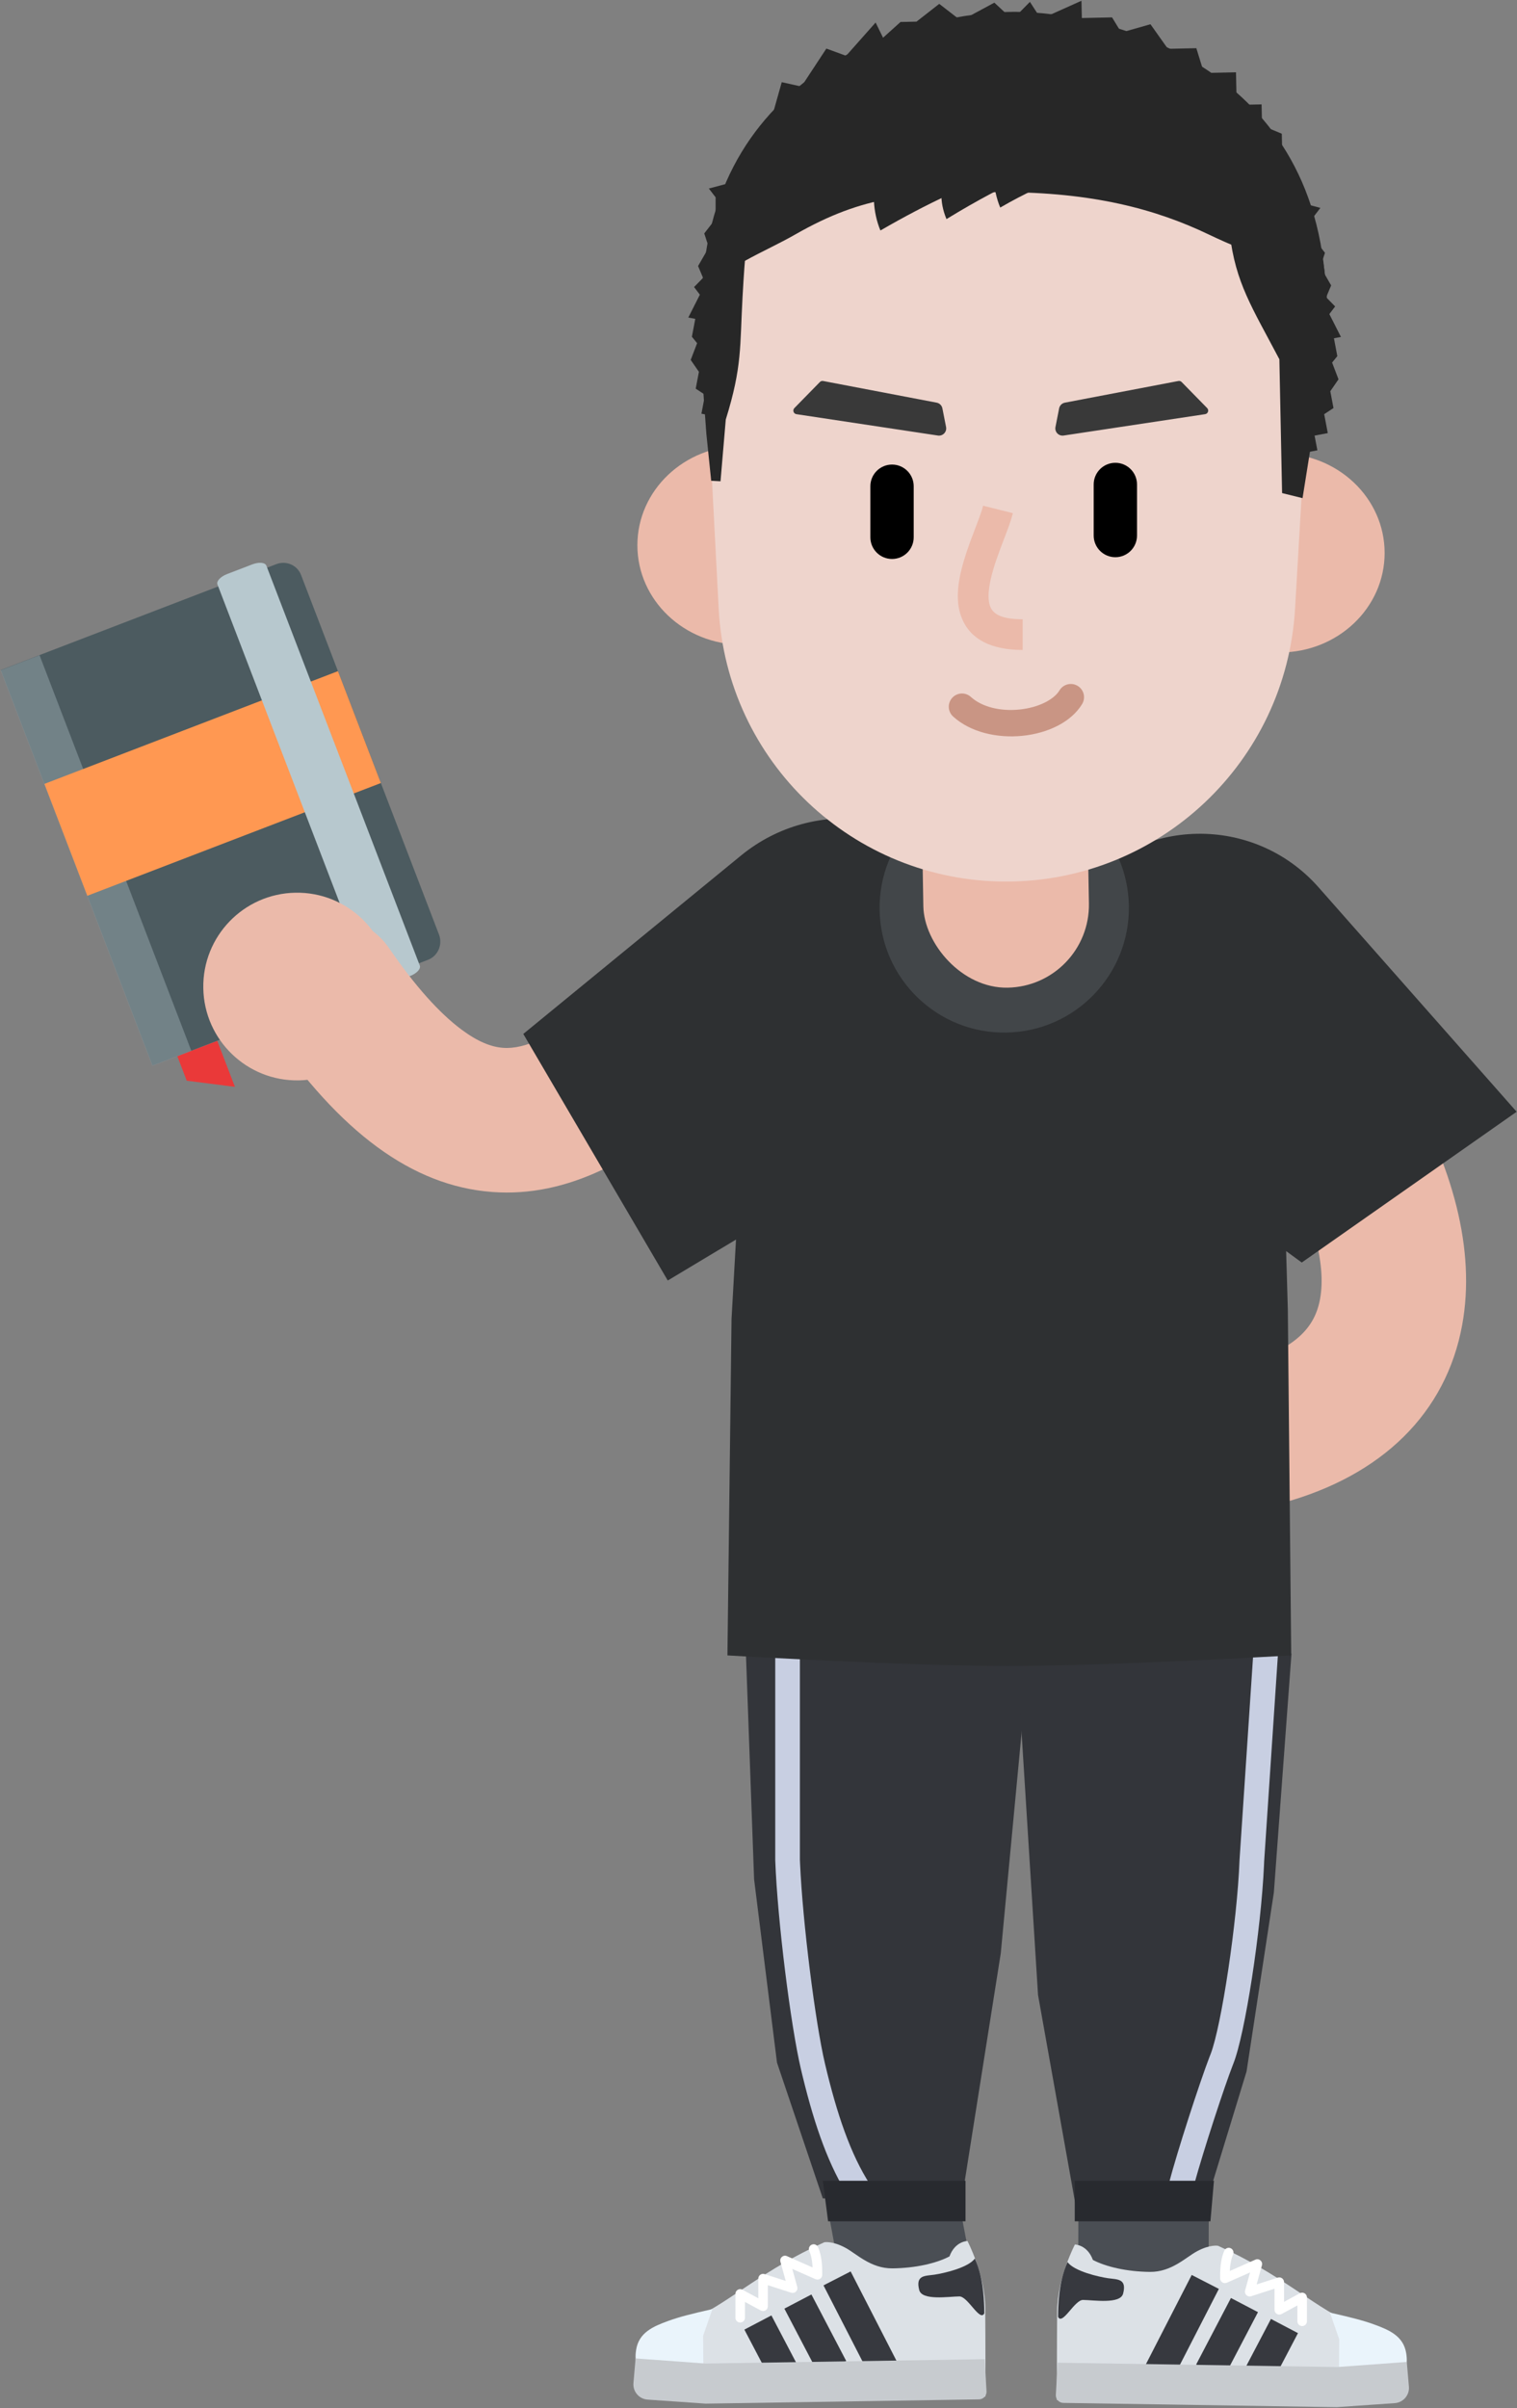 <?xml version="1.0" encoding="UTF-8"?>
<svg width="861px" height="1366px" viewBox="0 0 861 1366" version="1.1" xmlns="http://www.w3.org/2000/svg" xmlns:xlink="http://www.w3.org/1999/xlink">
    <rect x="0" y="0" width="861" height="1366" fill="#808080" stroke="none"/>
    <!-- Generator: Sketch 55.2 (78181) - https://sketchapp.com -->
    <title>gee_me_084</title>
    <desc>Created with Sketch.</desc>
    <g id="GEE!-ME" stroke="none" stroke-width="1" fill="none" fill-rule="evenodd">
        <g id="gee_me_084" transform="translate(-170, -117)">
            <g transform="translate(170, 117)">
                <g id="lower-limb" transform="translate(359.492, 919)">
                    <path d="M281.508,75 C293.508,133 289.508,282 289.508,357" id="Path" stroke="#4A4E54" stroke-width="74" stroke-linecap="round" stroke-linejoin="bevel"></path>
                    <path d="M128.92,74 C120.508,176.5 140.508,297 153.508,363.5" id="Path" stroke="#4A4E54" stroke-width="74" stroke-linecap="round" stroke-linejoin="bevel"></path>
                    <polygon id="Path" fill="#33353A" fill-rule="nonzero" points="63.508 9 225.508 9 208.508 189 186.508 328 107.508 328 81.508 251 68.508 147"></polygon>
                    <path d="M94.508,0 L80.508,0 L80.508,136.13 L80.513,136.259 C81.78,170.489 89.305,230.097 95.07,254.603 L95.662,257.096 L96.269,259.599 C103.084,287.39 111.086,310.083 122.643,327.821 L134.373,320.179 C123.278,303.149 115.421,279.972 108.698,251.397 C103.267,228.313 96.051,171.57 94.59,137.892 L94.508,135.87 L94.508,0 Z" id="Path" fill="#C8CFE2" fill-rule="nonzero"></path>
                    <polygon id="Path" fill="#33353A" fill-rule="nonzero" points="217.508 19 373.514 19 363.508 154.5 348.008 256 326.008 328 251.713 336 229.662 212.62"></polygon>
                    <path d="M366.492,9.466 L352.523,8.534 L344.023,136.034 L344.013,136.241 C342.733,170.793 333.791,229.94 327.692,245.93 L327.2,247.181 L326.879,248.01 C321.48,262.068 308.728,301.092 303.734,320.233 L317.281,323.767 L317.758,321.967 L318.256,320.137 C323.766,300.111 335.538,264.3 340.219,252.329 L340.508,251.598 C347.191,234.88 356.269,175.667 357.908,139.064 L357.999,136.863 L366.492,9.466 Z" id="Path" fill="#C8CFE2" fill-rule="nonzero"></path>
                    <path d="M188.508,318 L107.508,318 L110.508,341 C142.14,341 156.876,341 188.508,341 L188.508,318 Z" id="Path" fill="#282A2F" fill-rule="nonzero"></path>
                    <path d="M329.508,318 L250.508,318 L250.508,341 C289.812,341 288.204,341 327.508,341 L329.508,318 Z" id="Path" fill="#282A2F" fill-rule="nonzero"></path>
                    <path d="M12.271,442.02 C12.071,419.07 15.198,405.11 35.147,395.73 C55.097,386.36 73.888,368.33 108.402,352.87 C108.402,352.87 112.945,352.01 120.34,356.01 C126.65,359.42 134.756,367.79 146.97,367.69 C160.232,367.57 172.051,364.76 179.394,360.91 C182.566,352.22 189.604,352.16 189.604,352.16 C189.604,352.16 199.513,371.02 199.679,389.97 C199.844,408.91 199.827,440.38 199.827,440.38 L12.271,442.02 Z" id="Path" fill="#DCE1E6" fill-rule="nonzero"></path>
                    <path d="M87.155,360.744 C85.067,359.822 82.845,361.739 83.452,363.94 L86.45,374.805 L74.44,370.934 C72.692,370.37 70.903,371.674 70.903,373.51 L70.903,384.665 L61.906,379.79 C60.103,378.813 57.91,380.119 57.91,382.17 L57.91,395.71 C57.91,397.205 59.122,398.417 60.617,398.417 C62.112,398.417 63.324,397.205 63.324,395.71 L63.324,386.715 L72.32,391.59 C74.124,392.567 76.317,391.261 76.317,389.21 L76.317,377.227 L89.562,381.496 C91.612,382.157 93.575,380.276 93.002,378.2 L90.189,368.002 L103.374,373.826 C105.163,374.616 107.175,373.306 107.175,371.35 L107.172,370.324 L107.162,369.226 C107.119,366.05 106.955,363.9 106.492,361.371 C106.11,359.288 105.551,357.374 104.776,355.63 C104.169,354.264 102.569,353.649 101.203,354.257 C99.89,354.84 99.27,356.342 99.765,357.671 L99.829,357.83 C100.417,359.152 100.858,360.661 101.167,362.347 C101.424,363.752 101.576,365.05 101.662,366.579 L101.691,367.164 L87.155,360.744 Z" id="Path" fill="#FFFFFF" fill-rule="nonzero"></path>
                    <path d="M193.794,362.14 C189.941,367.37 176.049,370.5 170.822,371.27 C165.596,372.04 159.995,371.36 162.236,380.01 C163.821,386.12 179.051,383.65 185.006,383.6 C189.848,383.56 196.638,398.19 199.166,393.22 C199.166,376.22 195.959,367.01 193.794,362.14 Z" id="Path" fill="#37393F" fill-rule="nonzero"></path>
                    <path d="M19.819,397.49 C25.939,395.27 32.421,393.59 44.849,390.78 L39.568,405.98 L39.719,423.3 L4.346,423.61 C2.903,423.62 0.323,421.7 1.555,413.89 C3.094,404.13 11.122,400.64 19.819,397.49 Z" id="Path" fill="#EAF4FB" fill-rule="nonzero"></path>
                    <polygon id="Path" fill="#37393F" fill-rule="nonzero" points="62.995 402.424 79.473 433.834 94.814 425.786 78.336 394.376"></polygon>
                    <polygon id="Path" fill="#37393F" fill-rule="nonzero" points="85.692 390.527 105.439 428.257 120.788 420.223 101.041 382.493"></polygon>
                    <polygon id="Path" fill="#37393F" fill-rule="nonzero" points="107.896 377.336 135.199 430.516 150.61 422.604 123.307 369.424"></polygon>
                    <path d="M200.42,437.43 L199.393,419.2 L40.787,421.67 L1.241,418.77 L0.033,432.74 C-0.384,437.57 3.234,441.8 8.065,442.13 L40.986,444.41 L196.163,442 C198.624,441.96 200.558,439.88 200.42,437.43 Z" id="Path" fill="#C7CBCF" fill-rule="nonzero"></path>
                    <path d="M427.92,444.02 C428.12,421.07 424.994,407.11 405.044,397.73 C385.095,388.36 366.304,370.33 331.79,354.87 C331.79,354.87 327.247,354.01 319.852,358.01 C313.541,361.42 305.435,369.79 293.222,369.69 C279.959,369.57 268.14,366.76 260.798,362.91 C257.625,354.22 250.588,354.16 250.588,354.16 C250.588,354.16 240.678,373.02 240.513,391.97 C240.347,410.91 240.363,442.38 240.363,442.38 L427.92,444.02 Z" id="Path" fill="#DCE1E6" fill-rule="nonzero"></path>
                    <path d="M347.189,380.2 C346.617,382.276 348.58,384.157 350.629,383.496 L363.875,379.227 L363.875,391.21 C363.875,393.261 366.068,394.567 367.871,393.59 L376.868,388.715 L376.868,397.71 C376.868,399.205 378.08,400.417 379.575,400.417 C381.07,400.417 382.282,399.205 382.282,397.71 L382.282,384.17 C382.282,382.119 380.089,380.813 378.285,381.79 L369.289,386.665 L369.289,375.51 C369.289,373.674 367.499,372.37 365.751,372.934 L353.742,376.805 L356.739,365.94 C357.346,363.739 355.124,361.822 353.036,362.744 L338.501,369.164 C338.579,367.373 338.735,365.927 339.025,364.347 C339.334,362.661 339.774,361.152 340.362,359.83 C340.969,358.464 340.354,356.864 338.988,356.257 C337.622,355.649 336.023,356.264 335.415,357.63 C334.64,359.374 334.081,361.288 333.7,363.371 C333.14,366.425 333.017,368.927 333.017,373.35 C333.017,375.306 335.028,376.616 336.817,375.826 L350.003,370.002 L347.189,380.2 Z" id="Path" fill="#FFFFFF" fill-rule="nonzero"></path>
                    <path d="M246.398,364.14 C250.25,369.37 264.143,372.5 269.37,373.27 C274.596,374.04 280.197,373.36 277.955,382.01 C276.371,388.12 261.141,385.65 255.186,385.6 C250.344,385.56 243.554,400.19 241.026,395.22 C241.026,378.22 244.233,369.01 246.398,364.14 Z" id="Path" fill="#37393F" fill-rule="nonzero"></path>
                    <path d="M420.373,399.49 C414.252,397.27 407.77,395.59 395.343,392.78 L400.624,407.98 L400.473,425.3 L435.845,425.61 C437.289,425.62 439.868,423.7 438.637,415.89 C437.098,406.13 429.07,402.64 420.373,399.49 Z" id="Path" fill="#EAF4FB" fill-rule="nonzero"></path>
                    <polygon id="Path" fill="#37393F" fill-rule="nonzero" points="361.855 396.376 345.377 427.786 360.718 435.834 377.196 404.424"></polygon>
                    <polygon id="Path" fill="#37393F" fill-rule="nonzero" points="339.15 384.493 319.403 422.223 334.752 430.257 354.499 392.527"></polygon>
                    <polygon id="Path" fill="#37393F" fill-rule="nonzero" points="316.884 371.424 289.581 424.604 304.992 432.516 332.295 379.336"></polygon>
                    <path d="M239.772,439.43 L240.799,421.2 L399.404,423.67 L438.951,420.77 L440.159,434.74 C440.576,439.57 436.957,443.8 432.127,444.13 L399.206,446.41 L244.029,444 C241.568,443.96 239.633,441.88 239.772,439.43 Z" id="Path" fill="#C7CBCF" fill-rule="nonzero"></path>
                </g>
                <g id="Book" transform="translate(0.166, 318.27)" fill-rule="nonzero">
                    <path d="M242.785,226.146 L86.379,286.185 L0.237,61.777 L156.642,1.738 C162.253,-0.415 168.54,2.243 170.693,7.853 L249.004,211.861 C251.179,217.527 248.395,223.993 242.785,226.146 Z" id="Path" fill="#4C5B60"></path>
                    <polygon id="Path" fill="#CCDDE5" opacity="0.3" points="22.286 53.41 0.185 61.894 86.327 286.302 108.428 277.818"></polygon>
                    <polygon id="Path" fill="#FF9852" points="191.642 62.424 25.036 126.378 49.4 189.847 216.006 125.893"></polygon>
                    <path d="M232.633,235.342 L218.342,240.827 C214.624,242.254 211.038,241.941 210.342,240.127 L123.243,13.226 C122.547,11.412 125.002,8.779 128.72,7.352 L143.01,1.867 C146.728,0.44 150.314,0.753 151.01,2.567 L238.088,229.412 C238.806,231.282 236.351,233.915 232.633,235.342 Z" id="Path" fill="#B7C8CE"></path>
                    <polygon id="Path" fill="#EA3939" points="133.166 298.231 105.818 294.738 100.492 280.865 123.16 272.164"></polygon>
                </g>
                <g id="upper-limb" transform="translate(113.804, 442.416)" fill-rule="nonzero">
                    <path d="M611.575,211.399 C631.273,244.936 639.084,274.322 635.424,294.374 C633.94,302.501 630.602,308.936 625.036,314.412 C618.157,321.18 607.49,326.915 592.408,331.028 C570.563,336.986 557.683,359.526 563.641,381.371 C569.599,403.217 592.138,416.097 613.984,410.139 C670.706,394.669 706.986,358.976 716.091,309.099 C723.807,266.831 711.056,218.861 682.281,169.87 C670.814,150.345 645.689,143.814 626.164,155.281 C606.639,166.749 600.107,191.874 611.575,211.399 Z" id="Path" fill="#EBBAAA"></path>
                    <path d="M346.942,34.945 C331.097,41.788 315.752,51.05 299.66,62.949 L297.388,64.642 C285.839,73.311 275.285,82.159 258.912,96.533 L243.44,110.109 C234.79,117.672 231.842,120.145 226.764,124.246 L225.321,125.41 C200.742,145.204 184.445,152.904 171.674,151.942 C164.789,151.424 157.164,148.357 147.901,141.421 C135.577,132.192 121.889,117.085 107.006,95.391 C94.196,76.719 68.675,71.967 50.003,84.777 C31.331,97.587 26.579,123.108 39.389,141.78 C79.157,199.748 119.932,230.279 165.519,233.711 C186.883,235.319 207.615,230.751 228.141,221.053 C243.74,213.683 258.809,203.643 275.734,190.093 L280.948,185.881 C285.35,182.294 288.834,179.337 296.329,172.79 L315.072,156.35 L316.854,154.795 C345.711,129.662 362.078,117.729 379.452,110.226 C400.24,101.248 409.815,77.119 400.837,56.331 C391.86,35.543 367.73,25.968 346.942,34.945 Z" id="Path" fill="#EBBAAA"></path>
                    <path d="M306.733,42.895 C349.009,8.273 411.865,17.288 442.706,62.397 C472.988,106.689 459.708,167.34 413.686,194.924 L265.196,283.924 L183.198,144.064 L306.733,42.895 Z" id="Path" fill="#2E3032"></path>
                    <path d="M634.547,60.879 C597.921,19.409 532.871,20.595 497.782,63.373 C465.061,103.265 472.598,162.461 514.272,192.88 L625.029,273.726 L747,188.209 L634.547,60.879 Z" id="Path" fill="#2E3032"></path>
                    <path d="M310.534,143.294 C313.834,84.651 361.822,38.488 420.549,37.463 L498.561,36.101 C559.985,35.029 610.839,83.575 612.62,144.982 L617.126,300.308 L619.052,496.587 C619.052,496.587 516.197,502.587 458.197,502.587 C400.197,502.587 299.063,496.587 299.063,496.587 L301.391,305.765 L310.534,143.294 Z" id="Path" fill="#2E3032"></path>
                    <circle id="Oval" fill="#424649" transform="translate(456.168, 72.556) rotate(-1) translate(-456.168, -72.556) " cx="456.168" cy="72.556" r="70.747"></circle>
                    <circle id="Oval" fill="#EBBAAA" transform="translate(54.807, 117.183) rotate(-1) translate(-54.807, -117.183) " cx="54.807" cy="117.183" r="53.235"></circle>
                </g>
                <g id="head" transform="translate(361.76, 0.435)">
                    <rect id="Rectangle" fill="#EBBAAA" fill-rule="nonzero" transform="translate(209.04, 498.397) rotate(-1) translate(-209.04, -498.397) " x="162.043" y="436.982" width="93.992" height="122.831" rx="46.996"></rect>
                    <ellipse id="Oval" fill="#EBBAAA" fill-rule="nonzero" cx="59.498" cy="308.846" rx="59.498" ry="56.435"></ellipse>
                    <ellipse id="Oval" fill="#EBBAAA" fill-rule="nonzero" cx="364.611" cy="313.221" rx="59.498" ry="56.435"></ellipse>
                    <path d="M38.765,203.742 C33.631,105.584 111.837,23.18 210.129,23.18 C308.829,23.18 387.184,106.238 381.437,204.77 L373.265,344.88 C368.198,431.759 296.267,499.617 209.241,499.617 C122.357,499.617 50.683,431.594 46.144,344.829 L38.765,203.742 Z" id="Path" fill="#EED4CC" fill-rule="nonzero"></path>
                    <path d="M179.188,405.984 C198.904,423.951 239.869,419.601 252.416,398.928 C254.565,395.387 253.437,390.774 249.896,388.625 C246.429,386.52 241.934,387.558 239.731,390.927 L239.593,391.145 C236.328,396.525 227.553,400.899 217.045,402.015 C206.007,403.187 195.508,400.562 189.292,394.897 C186.23,392.107 181.486,392.327 178.696,395.389 C175.906,398.45 176.126,403.194 179.188,405.984 Z" id="Path" fill="#C99584" fill-rule="nonzero"></path>
                    <path d="M169.86,227.968 L105.43,215.68 C104.756,215.552 104.063,215.769 103.582,216.259 L89.105,231.041 C87.936,232.235 88.611,234.252 90.264,234.501 L170.561,246.615 C173.365,247.038 175.741,244.554 175.193,241.771 L173.113,231.202 C172.79,229.561 171.503,228.281 169.86,227.968 Z" id="Path" fill="#393939" fill-rule="nonzero"></path>
                    <path d="M242.623,227.968 L307.053,215.68 C307.727,215.552 308.42,215.769 308.9,216.259 L323.378,231.041 C324.547,232.235 323.872,234.252 322.219,234.501 L241.922,246.615 C239.118,247.038 236.742,244.554 237.29,241.771 L239.37,231.202 C239.693,229.561 240.98,228.281 242.623,227.968 Z" id="Path" fill="#393939" fill-rule="nonzero"></path>
                    <path d="M132.234,275.374 L132.234,304.336 C132.234,311.127 137.738,316.631 144.529,316.631 C151.319,316.631 156.824,311.127 156.824,304.336 L156.824,275.374 C156.824,268.584 151.319,263.079 144.529,263.079 C137.738,263.079 132.234,268.584 132.234,275.374 Z" id="Path" fill="#000000" fill-rule="nonzero"></path>
                    <path d="M258.98,274.374 L258.98,303.336 C258.98,310.127 264.484,315.631 271.275,315.631 C278.065,315.631 283.57,310.127 283.57,303.336 L283.57,274.374 C283.57,267.584 278.065,262.079 271.275,262.079 C264.484,262.079 258.98,267.584 258.98,274.374 Z" id="Path" fill="#000000" fill-rule="nonzero"></path>
                    <path d="M196.233,286.426 C195.838,288.006 195.193,290.008 194.219,292.702 L193.515,294.614 L189.811,304.378 L189.224,305.955 L188.635,307.567 C187.297,311.254 186.225,314.458 185.292,317.616 C181.348,330.975 180.53,341.614 184.285,350.574 C189.196,362.293 200.952,368.247 218.682,368.247 L218.682,350.829 C207.337,350.829 202.184,348.219 200.35,343.842 C198.544,339.533 199.094,332.383 201.997,322.549 C202.946,319.336 204.091,315.976 205.604,311.88 L206.785,308.738 C207.764,306.161 209.415,301.83 210.009,300.236 L210.47,298.98 L210.889,297.816 C211.897,294.985 212.614,292.716 213.131,290.651 L196.233,286.426 Z" id="Path" fill="#EBBAAA" fill-rule="nonzero"></path>
                    <path d="M336.182,132.065 C332.843,104.035 320.307,90.02 318.08,71.333 C316.503,58.097 316.339,54.721 353.967,82.456 C391.595,110.191 397.236,171.04 387,222.76 L377.524,282.127 L365.906,279.255 L364.373,203.365 C348.682,173.565 339.522,160.095 336.182,132.065 Z" id="Path" fill="#272727" fill-rule="nonzero"></path>
                    <path d="M59.682,168.064 C61.237,139.881 61.945,141.341 62.982,122.552 C63.716,109.244 68.301,112.156 44.543,136.559 C31.431,150.028 36.368,207.896 39.159,245.741 L41.883,272.272 L47.182,272.564 L50.168,237.527 C59.534,207.462 58.128,196.247 59.682,168.064 Z" id="Path" fill="#272727" fill-rule="nonzero"></path>
                    <path d="M214.24,6.274 L214.239,6.274 C214.16,6.274 214.08,6.274 214,6.274 C213.921,6.274 213.841,6.274 213.762,6.274 L213.761,6.274 C162.945,6.451 41.274,34.626 36.702,166.48 C50.213,150.238 71.08,143.154 89.614,132.555 C128.63,110.243 155.28,108.564 206.761,108.564 C258.241,108.564 294.149,118.144 324.24,132.555 C351.159,145.445 364.513,147.267 390.821,166.48 C386.249,34.626 265.052,6.451 214.24,6.274 Z" id="Path" fill="#272727"></path>
                    <path d="M205.936,117.302 C260.959,85.42 284.785,95.705 302.612,85.42 C290.27,79.935 317.01,40.741 229.077,59.709 C202.851,65.365 197.352,96.733 205.936,117.302 Z" id="Path" fill="#272727" fill-rule="nonzero"></path>
                    <path d="M175.43,123.839 C212.454,101.212 229.456,96.574 247.283,86.289 C234.941,80.804 202.901,65.481 186.446,78.645 C179.404,87.832 166.845,103.269 175.43,123.839 Z" id="Path" fill="#272727" fill-rule="nonzero"></path>
                    <path d="M137.936,130.302 C192.959,98.42 225.856,91.85 243.682,81.565 C231.341,76.08 249.01,53.741 161.077,72.709 C134.851,78.365 129.352,109.733 137.936,130.302 Z" id="Path" fill="#272727" fill-rule="nonzero"></path>
                    <polygon id="Path" fill="#272727" fill-rule="nonzero" points="81.931 46.18 71.503 83.227 208.972 61.937 366.076 90.657 365.745 75.414 354.538 70.755 354.278 58.779 340.151 59.086 339.749 40.576 321.585 40.971 317.241 26.905 301.096 27.256 291.203 13.31 274.648 18.027 269.413 9.426 252.259 9.799 252.046 0 229.05 10.303 222.783 0.636 212.905 10.655 202.601 1.075 183.642 11.291 171.32 1.755 158.415 11.839 149.334 12.036 139.432 20.966 135.207 12.343 118.455 31.226 107.26 27.112 93.09 48.661"></polygon>
                    <polygon id="Path" fill="#272727" fill-rule="nonzero" points="362.934 92.87 346.778 89.062 369.644 169.129 374.183 264.025 380.353 262.855 381.091 255.919 385.939 254.999 384.355 246.65 391.847 245.229 389.81 234.495 395.087 231.022 393.276 221.481 397.931 214.729 394.3 205.224 397.26 201.574 395.337 191.436 399.303 190.684 392.734 177.721 396.021 173.391 390.923 168.18 393.758 161.464 387.642 150.887 390.25 142.978 384.813 135.979 383.794 130.612 383.794 122.5 387.642 117.5 372.794 113.548 373.312 106.654 363.077 99.639"></polygon>
                    <polygon id="Path" fill="#272727" fill-rule="nonzero" points="65.262 81.87 81.418 78.062 54.885 144.565 43.842 235.65 36.349 234.229 38.386 223.495 33.11 220.022 34.92 210.481 30.266 203.729 33.896 194.224 30.936 190.574 32.86 180.436 28.893 179.684 35.463 166.721 32.175 162.391 37.273 157.18 34.438 150.464 40.555 139.887 37.946 131.978 43.384 124.979 44.402 119.612 44.402 111.5 40.555 106.5 55.403 102.548 54.885 95.655 65.119 88.639"></polygon>
                </g>
            </g>
        </g>
    </g>
</svg>